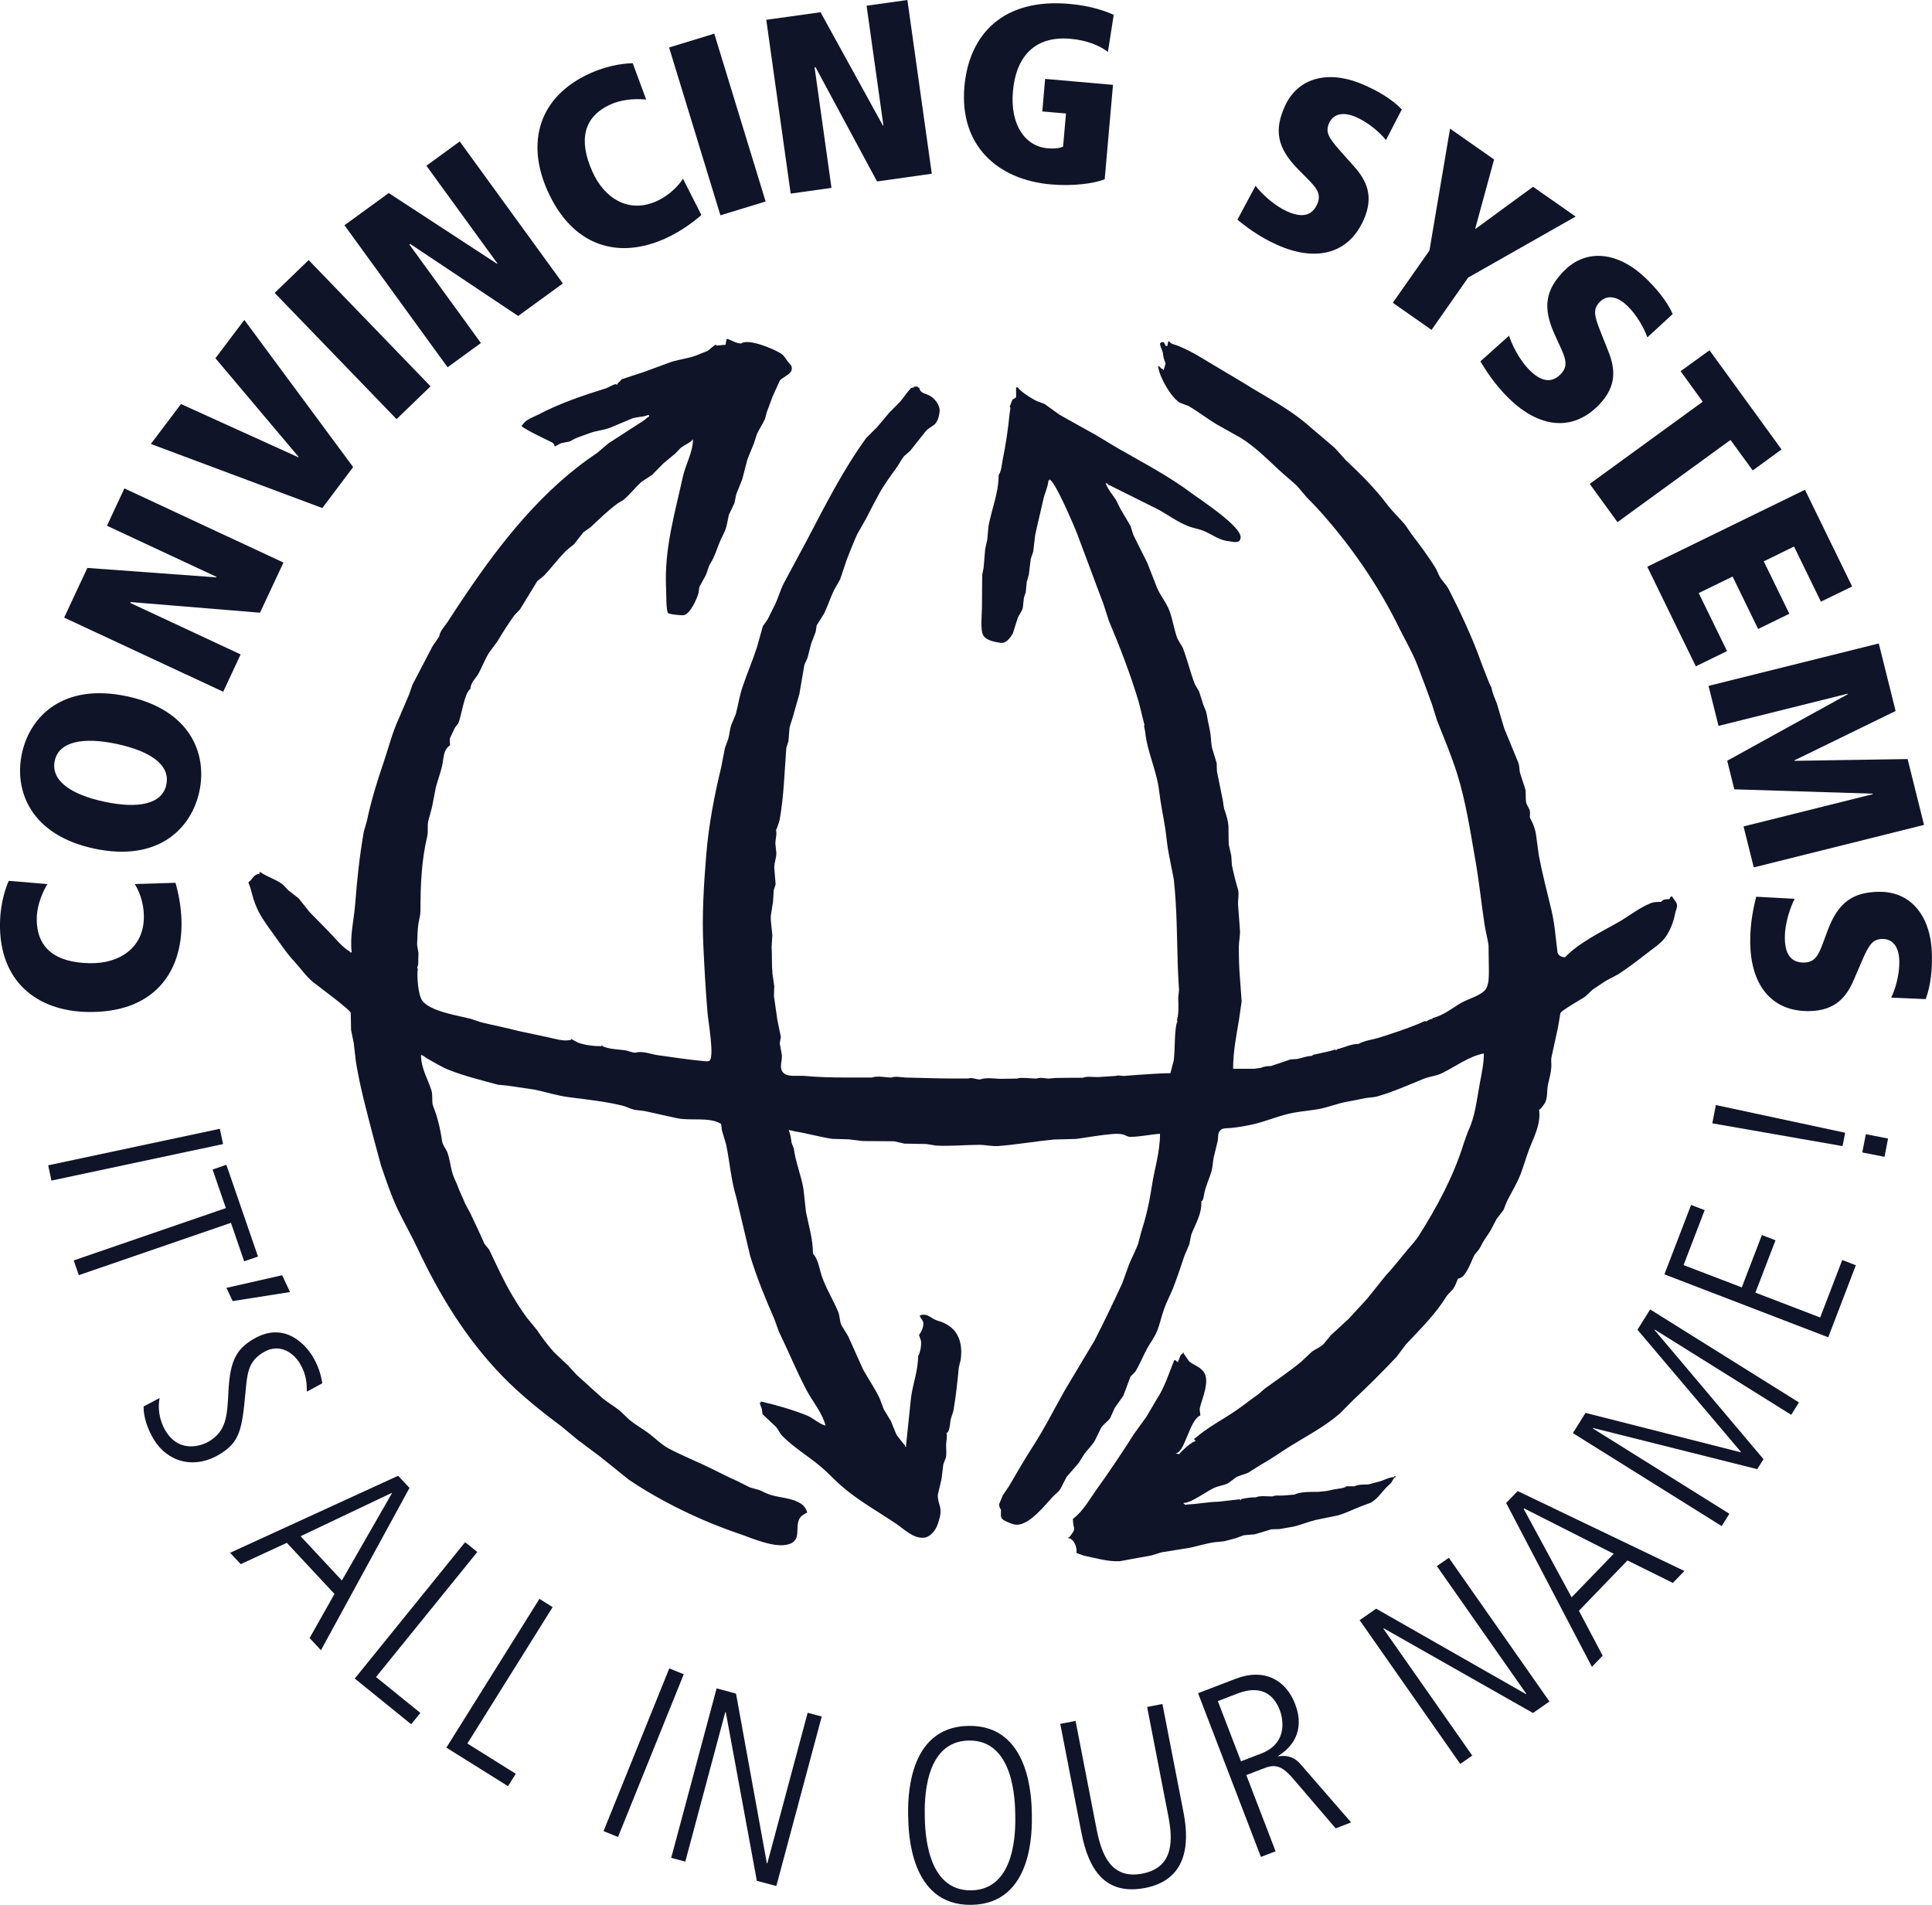 <?xml version="1.0" encoding="UTF-8"?>
<svg id="Ebene_2" xmlns="http://www.w3.org/2000/svg" viewBox="0 0 240 236.63">
  <defs>
    <style>
      .cls-1 {
        fill: #101429;
      }
    </style>
  </defs>
  <g id="Ebene_1-2" data-name="Ebene_1">
    <g>
      <path class="cls-1" d="M16.73,109.81c.37.57,1.18,2.11,1.14,4.21-.06,3.68-2.97,5.7-6.72,5.63-4.25-.07-6.65-1.87-6.58-5.61.03-1.84.9-3.54,1.32-4.22l-4.8-.4c-.23.53-1.04,2.42-1.09,5.26-.12,7.15,4.49,10.92,10.93,11.03,7.65.13,11.51-4.33,11.62-10.67.03-1.65-.22-3.53-.75-5.38l-5.06.16"/>
      <path class="cls-1" d="M12.97,99.59c-4.15-.88-6.69-2.63-6.17-5.08.51-2.41,3.54-2.98,7.69-2.1,4.22.9,6.69,2.63,6.17,5.05v.03c-.52,2.41-3.49,3-7.7,2.1M11.73,105.42c7.91,1.68,12.05-2.48,13.04-7.12.99-4.64-1.1-10.13-9.01-11.81-7.91-1.68-12.05,2.48-13.04,7.12-.99,4.64,1.1,10.13,9.01,11.81"/>
      <polygon class="cls-1" points="32.3 76.11 35.21 69.88 15.45 60.67 13.29 65.31 26.9 71.66 26.88 71.72 10.85 70.55 7.97 76.72 27.73 85.93 29.89 81.29 16.19 74.9 16.24 74.79 32.3 76.11"/>
      <polygon class="cls-1" points="40.04 63.11 43.87 58.02 30.35 39.74 26.76 44.5 37.09 56.75 37.05 56.8 22.48 50.19 18.74 55.15 40.04 63.11"/>
      <rect class="cls-1" x="40.86" y="31.29" width="5.87" height="21.8" transform="translate(-17.01 42.26) rotate(-44)"/>
      <polygon class="cls-1" points="64.37 39.25 69.92 35.21 57.11 17.57 52.97 20.59 61.8 32.74 61.75 32.77 48.29 23.98 42.79 27.98 55.6 45.62 59.74 42.61 50.86 30.38 50.96 30.3 64.37 39.25"/>
      <path class="cls-1" d="M84.85,22.19c-.36.57-1.42,1.96-3.33,2.82-3.37,1.5-6.42-.29-7.94-3.71-1.73-3.88-1.12-6.82,2.3-8.34,1.68-.75,3.59-.68,4.39-.59l-1.67-4.52c-.57.02-2.63.08-5.23,1.23-6.53,2.91-7.99,8.69-5.38,14.56,3.11,6.99,8.78,8.6,14.58,6.02,1.51-.67,3.11-1.69,4.56-2.95l-2.29-4.52"/>
      <rect class="cls-1" x="86.18" y="4.57" width="5.87" height="21.8" transform="translate(-.63 26.74) rotate(-17.01)"/>
      <polygon class="cls-1" points="108.95 22.54 115.75 21.58 112.72 0 107.65 .71 109.74 15.59 109.68 15.6 101.93 1.52 95.19 2.46 98.22 24.05 103.29 23.34 101.19 8.37 101.31 8.35 108.95 22.54"/>
      <path class="cls-1" d="M129.46,13.84l2.96.26-.36,4.11c-.49.24-1.18.27-1.93.21-2.74-.24-4.67-2.85-4.3-7.08.37-4.23,2.64-6.92,7.15-6.52,1.99.17,3.6.82,4.65,1.63l.72-4.61c-.88-.39-2.72-1.12-5.55-1.36-8.15-.71-12.43,3.74-13,10.3-.63,7.25,4.07,11.55,10.76,12.13,2.77.24,5.37-.12,6.67-.64l1.03-11.73-8.43-.74-.35,4.04"/>
      <path class="cls-1" d="M153.72,27.3c.88.7,2.57,2.07,4.96,3.13,4.65,2.07,8.78,1.24,10.72-3.12,1.32-2.97.31-4.92-1.12-6.55l-1.91-2.15c-1.41-1.59-1.72-2.27-1.27-3.3.55-1.23,1.81-1.45,3.41-.74,1.54.69,2.94,1.92,3.66,2.83l1.97-3.81c-1.33-1.38-3.15-2.36-4.67-3.03-4.22-1.88-8.2-1.09-9.88,2.68-1.26,2.82-1.05,5.04,1.66,7.78l.97.98c1.27,1.28,1.99,2.05,1.41,3.36-.56,1.26-1.66,1.82-3.69.92-1.91-.85-3.48-2.54-3.97-3.2l-2.26,4.22"/>
      <polygon class="cls-1" points="173.02 37.61 177.83 40.98 182.38 34.48 195.73 26.9 190.44 23.2 183.31 28.42 183.26 28.39 185.6 19.81 180.13 15.98 177.57 31.12 173.02 37.61"/>
      <path class="cls-1" d="M183.91,44.91c.59.96,1.71,2.82,3.59,4.64,3.66,3.54,7.82,4.17,11.14.73,2.26-2.34,1.98-4.52,1.19-6.54l-1.06-2.68c-.79-1.97-.84-2.72-.06-3.53.93-.97,2.2-.74,3.45.47,1.21,1.17,2.1,2.81,2.48,3.91l3.15-2.9c-.78-1.75-2.16-3.3-3.35-4.45-3.32-3.21-7.33-3.82-10.2-.86-2.15,2.22-2.71,4.38-1.1,7.88l.57,1.25c.76,1.64,1.17,2.61.17,3.64-.96.99-2.19,1.14-3.78-.4-1.5-1.45-2.4-3.58-2.64-4.37l-3.57,3.2"/>
      <polygon class="cls-1" points="197.48 60.11 200.93 64.86 214.97 54.65 217.73 58.44 221.31 55.83 212.36 43.51 208.77 46.11 211.52 49.9 197.48 60.11"/>
      <polygon class="cls-1" points="204.63 70.4 210.66 82.77 214.54 80.88 211.02 73.67 215.23 71.62 218.4 78.13 222.28 76.24 219.1 69.73 222.86 67.89 226.2 74.74 230.08 72.85 224.22 60.84 204.63 70.4"/>
      <polygon class="cls-1" points="214.56 94.5 215.44 98.05 232.63 98.59 232.65 98.65 216.59 102.66 217.86 107.75 239.01 102.47 236.97 94.29 222.92 94.51 222.91 94.45 235.48 88.32 233.39 79.93 212.24 85.2 213.48 90.17 229.53 86.17 229.55 86.23 214.56 94.5"/>
      <path class="cls-1" d="M218.16,111.38c-.26,1.1-.79,3.2-.74,5.82.09,5.09,2.58,8.48,7.36,8.4,3.25-.06,4.59-1.8,5.46-3.78l1.14-2.64c.84-1.95,1.33-2.52,2.45-2.54,1.34-.02,2.08,1.03,2.11,2.77.03,1.69-.5,3.48-1.01,4.52l4.28.18c.69-1.79.81-3.86.78-5.51-.08-4.62-2.48-7.89-6.6-7.82-3.09.05-5.01,1.18-6.35,4.8l-.48,1.29c-.63,1.7-1.02,2.67-2.45,2.7-1.37.02-2.35-.74-2.39-2.96-.04-2.09.83-4.23,1.22-4.96l-4.78-.26"/>
      <rect class="cls-1" x="5.94" y="142.47" width="21.8" height="1.94" transform="translate(-29.47 6.64) rotate(-12.01)"/>
      <polygon class="cls-1" points="26.41 145.28 28.06 150.07 9.16 156.57 9.79 158.4 28.69 151.9 30.33 156.68 32.05 156.09 28.12 144.69 26.41 145.28"/>
      <polygon class="cls-1" points="36.03 160.5 35.05 158.41 28.13 159.98 28.9 161.62 36.03 160.5"/>
      <path class="cls-1" d="M17.84,174.71c-.04,1.33.55,2.91,1.24,4.06,1.72,2.86,5.04,3.78,8.17,1.9,2.57-1.54,2.81-3.08,3.26-7.86.21-2.31.36-3.71,2.2-4.82,2.17-1.3,3.89.29,4.53,1.36.84,1.39.87,2.54.88,3.52l1.92-1.04c-.1-.53-.28-1.8-1.18-3.3-.66-1.1-3.3-4.65-7.45-2.15-2.11,1.27-2.83,2.75-3.03,6.41-.15,3.15-.26,4.96-2.43,6.27-.7.42-3.6,1.65-5.4-1.35-.29-.48-1.1-2.07-.72-4.05l-1.99,1.05"/>
      <path class="cls-1" d="M48.64,185.45l.04.05-6.21,10.83-5.13-5.5,11.3-5.37ZM28.58,192.88l1.32,1.42,5.73-2.65,5.92,6.35-3.09,5.48,1.41,1.51,11-20.16-1.41-1.51-20.88,9.57Z"/>
      <polygon class="cls-1" points="44.07 208.51 51.08 214.19 52.22 212.78 46.71 208.32 59.29 192.79 57.78 191.57 44.07 208.51"/>
      <polygon class="cls-1" points="55.45 217.09 63.11 221.88 64.07 220.34 58.06 216.58 68.65 199.64 67.01 198.61 55.45 217.09"/>
      <rect class="cls-1" x="69.05" y="216.75" width="21.8" height="1.94" transform="translate(-151.86 210.29) rotate(-68)"/>
      <polygon class="cls-1" points="83.38 230.78 85.13 231.25 90.1 212.67 90.16 212.69 94.02 233.64 96.44 234.28 102.08 213.23 100.33 212.76 95.32 231.46 95.26 231.45 91.43 210.38 89.02 209.73 83.38 230.78"/>
      <path class="cls-1" d="M114.88,225.61c-.03-1.72-.16-9.3,5.46-9.4,5.62-.1,5.75,7.49,5.78,9.21.03,1.72.16,9.3-5.46,9.4-5.62.1-5.75-7.49-5.78-9.21M112.82,225.64c.03,1.9.19,11.12,7.87,10.98,7.68-.13,7.52-9.34,7.49-11.25-.03-1.9-.19-11.12-7.88-10.98-7.68.13-7.52,9.35-7.49,11.25"/>
      <path class="cls-1" d="M134.34,227.66c.89,4.6,2.95,7.82,7.92,6.86,4.97-.97,5.59-5.1,4.77-9.33l-2.63-13.52-1.9.37,2.62,13.49c.56,2.88.8,6.43-3.21,7.21-3.83.74-5.05-2.26-5.68-5.48l-2.62-13.49-1.9.37,2.63,13.52"/>
      <path class="cls-1" d="M151.29,211.31l2.36-.91c1.28-.49,4.05-1.29,5.34,2.06.22.58,1.3,3.98-2.35,5.38l-2.48.95-2.88-7.49M156.65,230.66l1.81-.69-3.64-9.47,2.3-.88c1.46-.56,2.3-.11,3.65,1.48l5.15,6.02,1.92-.74-6.3-7.25c-.97-1.13-2.11-1.06-2.74-.95l-.02-.06c1.6-.98,3.43-2.99,2.1-6.46-1.14-2.97-3.83-4.48-7.36-3.13l-4.69,1.8,7.81,20.35Z"/>
      <polygon class="cls-1" points="181.4 219.12 182.89 218.08 171.85 202.32 171.91 202.28 190.43 212.79 192.48 211.36 179.98 193.51 178.49 194.54 189.6 210.4 189.55 210.44 170.95 199.83 168.9 201.26 181.4 219.12"/>
      <path class="cls-1" d="M189.28,187.42l.04-.05,11.14,5.64-5.23,5.41-5.96-11ZM197.75,207.06l1.34-1.39-2.95-5.58,6.03-6.25,5.64,2.79,1.43-1.48-20.71-9.93-1.43,1.48,10.65,20.35Z"/>
      <polygon class="cls-1" points="213.87 189.57 214.83 188.04 197.88 177.45 197.92 177.39 218.29 182.5 219.07 181.26 205.53 165.21 205.56 165.16 222.51 175.75 223.47 174.21 204.99 162.66 203.41 165.18 216.25 180.34 216.22 180.4 196.96 175.51 195.39 178.02 213.87 189.57"/>
      <polygon class="cls-1" points="227.11 166.12 230.54 157.17 228.85 156.52 226.11 163.66 218.06 160.57 220.56 154.07 218.87 153.42 216.37 159.92 209.14 157.15 211.76 150.32 210.07 149.68 206.76 158.3 227.11 166.12"/>
      <path class="cls-1" d="M234.1,143.7l.44-2.27-2.76-.54-.44,2.27,2.76.54ZM228.89,142.37l.32-1.66-16.06-3.44-.44,2.27,16.18,2.83Z"/>
      <path class="cls-1" d="M90.34,42.1c.56.15,1.1.57,1.72.57.92-.68,4.18.72,5.02,1.29.33.23.57.67.82,1,.23.29.52.47.46.9-.11.71-1.14.93-1.51,1.46-.29.63-.57,1.27-.86,1.9-.25.66-.49,1.32-.74,1.98-.07.27-.14.54-.21.81-.29.65-.71,1.26-1.01,1.91-.12.38-.25.76-.37,1.14-.27.66-.54,1.33-.81,1.99-.22.83-.43,1.67-.65,2.5-.25.62-.49,1.24-.74,1.85-.07.37-.15.74-.23,1.11-.23.47-.45.95-.68,1.42-.1.47-.2.95-.3,1.42-.19.75-.58,1.33-.86,2.02-.37.91-.61,1.76-1.13,2.59-.3.47-.38,1.08-.63,1.58-.25.45-.49.9-.75,1.35-.04.26-.07.52-.11.77-.19.71-1.02,2.62-1.85,2.76-.26.04-1.84-.11-1.95-.28-.23-.35-.2-2.47-.23-3.06-.24-4.99,1.12-9.4,2.09-13.88.32-1.47,1.25-3.04,1.25-4.59h-.11v.11c-.46.38-.96.57-1.41.91-.22.23-.44.46-.66.69-.5.41-1,.83-1.5,1.25-.47.48-.94.96-1.42,1.44-.42.28-.84.55-1.26.82-.81.71-1.43,1.58-2.29,2.28-.22.13-.45.27-.67.4-1.22.88-2.34,2-3.41,2.99-.29.21-.58.42-.88.62-.39.49-.77.99-1.16,1.48-.34.27-.67.55-1.01.82-.98,1.01-1.8,2.11-2.74,3.11-.27.22-.55.44-.82.66-.71,1.17-1.43,2.34-2.14,3.5-.24.25-.47.5-.71.75-.74,1.02-1.46,2.15-2.1,3.23-.36.5-.72.99-1.09,1.48-.46.77-.81,1.67-1.23,2.47-.33.61-1.03,1.18-1.03,1.95-.76.5-1.1,3.32-1.51,4.28-.14.18-.28.36-.42.54-.2.43-.41.87-.61,1.3-.07.26.01.61.01.88-.87.61-.77,1.53-.98,2.51-.19.87-.54,1.8-.78,2.68-.16.83-.32,1.66-.48,2.48-.15.58-.31,1.17-.47,1.75-.14.61.01,1.28-.13,1.9-.71,2.98-.84,6.03-.84,9.22,0,.62-.17,1.09-.25,1.61-.13.75-.11,1.65-.16,2.41-.03.45.12.84.16,1.26-.01.46-.02.92-.03,1.38-.01.18-.23.57-.05.57-.14.95.05,3.26.54,3.94.97,1.36,4.46,1.87,6.09,2.29.39.13.78.27,1.17.4,1.58.39,3.15.69,4.72,1.1,1.22.26,2.43.52,3.65.78.82.16,1.8.52,2.72.35.12-.03.15,0,.15-.15.28.15.57.31.85.46.86.32,1.98.45,2.94.45v-.11c.15,0,.11-.04.11.11.86.37,1.73.37,2.75.5.48.06.84.3,1.38.3.82-.25,1.89.19,2.65.3,1.91.26,3.7.55,5.61.73.23.02.82.14.97-.09.5-.8-.22-4.81-.31-5.89-.23-2.76-.39-5.57-.52-8.36-.18-3.69.05-7.45.35-11.12.3-3.8,1.01-7.47,1.87-11.03.15-.79.31-1.58.46-2.38.14-.38.28-.76.42-1.15.16-.58.18-1.17.37-1.72.18-.44.37-.87.55-1.31.32-1.17.45-2.25.84-3.38.55-1.66,1.27-3.32,1.81-4.99.24-.86.48-1.72.72-2.58.2-.29.41-.58.61-.87.28-.57.57-1.14.85-1.72.41-.81.67-1.75,1.05-2.57,1-1.86,1.99-3.71,2.99-5.57,2.26-4.31,4.44-8.64,7.34-12.65.46-.46.92-.91,1.37-1.37.49-.58.98-1.16,1.47-1.75.47-.48.95-.96,1.42-1.44.21-.22,1.07-1.47,1.18-1.47.06-.21.25-.23.46-.23v-.11c.18,0,.57-.09.57.11h.11c.13.7.71.7,1.24.96.67.33,1.37,1.2,1.3,2.01-.05.52-.24,1.3-.67,1.64-.33.26-.76.46-1.05.8-.65.81-1.29,1.62-1.93,2.43-.26.23-.52.46-.78.69-.34.42-.56.9-.86,1.33-.81,1.13-1.64,2.23-2.29,3.45-.53.97-1.05,1.97-1.55,2.95-.37.66-.74,1.31-1.11,1.96-.47,1.04-.89,2.09-1.29,3.14-.28.82-.55,1.64-.83,2.46-.26.45-.51.9-.76,1.34-.45.94-.77,1.95-1.22,2.89-.31.5-.62.99-.93,1.48-.04.27-.08.54-.13.82-.18.48-.37.95-.55,1.43-.15.6-.31,1.19-.46,1.79-.13.29-.26.58-.39.87-.2,1.2-.41,2.41-.62,3.62-.22.78-.44,1.56-.67,2.34-.16.67-.39,1.21-.55,1.84-.05.56-.09,1.12-.14,1.68-.09.27-.17.54-.26.81-.23,2.97-.31,6.09-.83,8.95-.04.22-.38,1.26-.46,1.26.16.53-.08,1.13-.07,1.72.04.38.08.77.12,1.15,0,.65-.26,1.17-.26,1.84.06.68.12,1.37.17,2.05-.07.24-.15.48-.23.72-.04.49-.07.98-.1,1.47-.09.57-.18,1.15-.27,1.72-.03.84.14,1.65.19,2.4-.03.5-.06,1-.09,1.5.07,1.08,0,2.2.11,3.33.07.5.15,1,.22,1.5-.01.41-.03.83-.04,1.24.14,1,.29,1.99.43,2.99.14.7.29,1.39.43,2.08-.05.27-.09.54-.14.81.09.45.17.9.25,1.35.13.76-.42,1.68.21,2.31.56.56,1.82.3,2.63.38,1.69.16,3.55.2,5.4.2h2.98c.64-.26,1.7,0,2.41,0,.49-.2,1.18-.02,1.72,0,2,.03,3.91.12,5.85.12h1.95c.45-.17,1.01.12,1.49.12.62-.26,1.72-.12,2.42-.08.72-.01,1.45-.02,2.17-.03.43-.19,1.81,0,2.41,0,.45-.18,1.01-.03,1.48,0,.31-.03.62-.05.93-.08,1.13-.02,2.22-.02,3.33-.02.57-.23,1.3-.06,1.94-.09.73-.05,1.46-.09,2.19-.14.34-.13.67.02,1.03,0,.46-.04.92-.07,1.38-.11.34-.02.69-.05,1.03-.07,1.08-.06,2.16-.16,3.33-.16.14-.54.28-1.07.42-1.61.17-1.51.06-3.02.32-4.46.03-.17.25-.46.06-.46.26-.85.2-1.93.17-2.87.03-.3.06-.61.1-.91-.05-.94-.12-1.91-.15-2.88-.12-3.72-.1-7.28-.5-10.89-.2-1-.39-2-.59-3-.23-1.1-.3-2.15-.47-3.3-.23-1.51-.57-3.02-.75-4.6-.29-2.56-1.49-4.9-1.75-7.46-.02-.21-.21-.8-.08-.8-.24-.95-.47-1.91-.71-2.86-1.03-3.44-2.32-6.8-3.71-10.08-.23-.72-.46-1.45-.7-2.17-1.1-2.87-2.15-5.78-3.24-8.64-.34-.9-2.83-6.76-3.46-6.76v.12h-.11c-.09.92-.47,1.57-.65,2.42-.32,1.44-.69,2.91-1,4.37-.08.68-.16,1.36-.24,2.04-.1.31-.21.62-.31.92-.08.65-.16,1.3-.24,1.95-.09.31-.17.62-.26.93-.04.41-.08.82-.12,1.24-.08.24-.15.47-.23.71-.05.42-.09.85-.14,1.27-.14.48-.48.83-.64,1.28-.2.63-.4,1.26-.6,1.89-.32.51-.81,1.26-1.53,1.15-.68-.1-1.74-.28-2.13-.91-.39-.64-.19-2.56-.17-3.41,0-1.38.02-2.75.03-4.13.06-.31.12-.61.18-.92.06-.76.13-1.52.19-2.28.09-.39.18-.77.26-1.16.05-.56.1-1.13.15-1.69.38-2.05,1.26-4.11,1.26-6.33.37-.56.37-1.27.51-1.94.38-1.87.67-3.79.86-5.75.01-.19.18-.8,0-.8.12-.29.23-.57.34-.86.08-.16.35-.11.35-.29h.11v-1.26h.23c.22.47,1.77,1.43,2.3,1.68.34.13.68.26,1.01.38.62.45,1.24.9,1.86,1.34,1.09.61,2.18,1.21,3.26,1.82,1.38.73,2.67,1.58,4.04,2.37,3.15,1.82,6.21,3.38,9.18,5.61,1.13.84,6.18,4.1,6.01,5.49-.1.8-.99.46-1.51.41-1.15-.1-2.1-.88-3.11-1.29-.61-.24-1.3-.34-1.89-.57-1.28-.51-2.44-1.35-3.64-2.03-2.02-1.01-4.04-2.01-6.05-3.02-.13-.07-.33-.08-.33-.27h-.23c.27.75.83,1.37,1.27,2.04.18.37.36.74.55,1.11.43.72.86,1.45,1.28,2.17.1.35.21.7.31,1.04.59,1.18,1.18,2.36,1.77,3.54.39,1.01.79,2.02,1.18,3.03.41,1,1.2,1.9,1.57,2.93.42,1.14.56,2.33,1,3.47.22.37.44.74.65,1.1.57,1.48.92,3.03,1.5,4.53.17.3.34.6.52.89.13.41.26.81.39,1.22.12.54.48,1.06.58,1.72.12.82.33,1.53.44,2.3.09.62.08,1.23.21,1.81.19.62.38,1.24.57,1.86,0,.34.02.67.03,1.01.24,1.19.48,2.38.72,3.56.05.19.15,1.26.24,1.26.2.63.41,1.24.47,1.96.01.76.02,1.52.03,2.28.11.47.22.94.32,1.41.03.4.06.81.08,1.22.12.54.24,1.08.37,1.62.14.5.28,1,.42,1.5.09.59-.05,1.11-.03,1.71.08,1.07.16,2.14.24,3.22.04.74-.14,1.36-.14,2.06,0,1.29.03,2.61.14,3.9.07.96.14,1.92.21,2.87-.11.77-.22,1.54-.33,2.3-.33,1.99-.73,3.9-.73,6.08h2.64c.27-.04.54-.08.8-.11.34-.17.84-.23,1.26-.23.3-.1.6-.2.89-.3.51-.18,1.02-.35,1.54-.52.26-.01.52-.03.77-.05.69-.11,1.2-.39,1.96-.39v-.11c.72-.16,1.45-.32,2.17-.49.23-.07.47-.13.7-.2v.11c.15,0,.11.04.11-.11.87-.21,1.82-.69,2.75-.69.71-.42,1.7-.51,2.5-.76,1.71-.54,3.41-1.1,5.07-1.78.16-.07.81-.44.81-.22.25-.16.47-.34.8-.34v-.11c1.41-.33,2.44-1.25,3.66-1.94.8-.45,2.58-.91,3.03-1.77.32-.63.31-1.45.31-2.25-.01-1.03-.03-2.06-.04-3.09-.12-.84-.36-1.67-.49-2.53-.41-2.68-.67-5.32-1.13-7.93-.65-3.71-1.21-7.45-2.32-10.96-.7-2.2-1.62-4.38-2.46-6.5-.2-.66-.41-1.33-.62-1.99-.61-1.68-1.2-3.27-1.84-4.93-.59-1.52-1.43-2.93-2.14-4.37-2.64-5.42-6.15-10.54-10.33-15.13-.41-.43-.82-.85-1.24-1.28-.4-.47-.81-.95-1.21-1.42-.77-.72-1.61-1.39-2.38-2.11-1.47-1.38-2.91-2.8-4.6-3.86-.96-.54-1.93-1.08-2.89-1.62-1.24-.72-2.37-1.62-3.6-2.34-.37-.14-.73-.28-1.1-.42-1.13-.68-2.53-3.22-2.68-4.42-.02-.14-.03-.11.11-.11.11.13.26.34.46.34v.12h.11c.08-.26.16-.52.23-.79-.08-.24-.16-.49-.25-.73-.03-.21-.06-.42-.09-.63-.09-.39-.35-.73-.35-1.18h.11v-.11h.34c.07.11.23.29.23.46h.23c.04-.19.08-.38.11-.57h.11c.27.38.68.38,1.09.55.77.31,1.57.71,2.3,1.12,1.96,1.17,3.92,2.34,5.88,3.51,2.57,1.62,5.26,2.96,7.66,4.95,1.22,1.04,2.44,2.07,3.65,3.11.45.5.91,1.01,1.36,1.51,1.83,1.72,3.64,3.52,5.11,5.47.69.92,1.51,1.67,2.25,2.54.27.39.53.78.8,1.17,1.05,1.37,2.09,2.76,2.99,4.21.21.33.33.76.53,1.1.29.5.85,1.04,1.09,1.52,1.51,2.93,2.95,6.03,4.07,9.15.3.84.65,1.65.97,2.5.1.21.21.42.3.62.13.75.42,1.3.67,1.98.31,1.02.61,2.05.91,3.07.58,1.42,1.17,2.84,1.75,4.26.15.41.12.75.19,1.2.23.7.46,1.4.68,2.1.1.48.01,1.09.09,1.58.07.46.49.82.49,1.28,0,.22,0,.44-.01.66.1.2.21.41.31.62.19.43.34.87.43,1.37.12.91.25,1.81.37,2.72.42,2.24,1.03,4.54,1.56,6.77.25,1.07.42,2.22.53,3.35.08.64.16,1.28.23,1.92.11.4.52.6.94.6,1.67-1.79,4.56-3.18,6.65-4.37,1.29-.75,2.55-1.76,3.94-2.33.4-.17.85-.18,1.34-.18.21-.33.63-.34,1.03-.34.07-.17.12-.34.34-.34.15.36.54.63.6,1.04.05.39-.16.69-.22,1.03-.19,1.05-.61,2.16-1.21,2.99-.58.8-1.45,1.34-2.19,1.92-1.2.93-2.43,1.89-3.68,2.69-.51.27-1.02.54-1.52.81-.53.35-1.06.7-1.59,1.05-.42.33-.76.78-1.21,1.06-.43.26-2.75,1.61-2.86,1.9-.1.59-.2,1.18-.3,1.77-.28,1.27-.55,2.54-.83,3.81-.05.39.03.73,0,1.14-.04.66-.25,1.48-.4,2.09-.21.88.02,1.82-.51,2.53-.12.15-.43.66-.61.66.24,1.87-.66,3.39-1.24,4.94-.38,1.01-.68,2.06-1.06,3.08-.44,1.15-1.13,2.24-1.68,3.34-.15.37-.29.73-.44,1.1-.29.38-.57.76-.86,1.13-.24.46-.49.93-.73,1.39-.31.53-.68.99-.98,1.52-.15.27-.29.54-.44.81-.2.25-.4.49-.6.74-.37.68-1.07,2.93-2.04,2.93-.18.43-.35.95-.63,1.32-.25.27-.5.54-.75.81-1.41,2.3-3.24,4.08-5.1,6.06-.38.51-.75,1.01-1.13,1.51-1.77,1.89-3.6,3.7-5.46,5.44-.53.54-1.06,1.08-1.59,1.61-1.93,1.67-4.08,2.77-6.17,4.07-1.2.74-2.35,1.59-3.59,2.26-.55.35-1.1.7-1.66,1.05-.47.17-.93.34-1.4.5-.36.27-.73.54-1.1.81-.56.27-1.21.32-1.77.59-.88.41-2.81,1.85-3.73,1.85v.11h.11v.11c.46-.04.92-.07,1.38-.11.3-.04.61-.07.92-.11.38-.04.77-.08,1.15-.12.27-.01.53-.03.8-.04.84-.1,1.69-.19,2.53-.29.13-.03.11-.05.11.1.15,0,.11.04.11-.12.59-.14,1.16-.23,1.84-.23.53-.24,1.45-.11,2.06-.11.34-.16.85-.11,1.26-.11.5-.04,1-.08,1.49-.12.76-.38,2.04-.34,2.98-.34.34-.04.69-.07,1.03-.11.19-.04.38-.08.57-.12.27-.12,1.84-.21,1.84-.46h1.03c.45-.23,1.17-.23,1.72-.23.52-.14,1.05-.28,1.57-.42.52-.17,1.05-.49,1.64-.49v-.11h.23v.11h-.11c-.27.26-.31.42-.49.72-.19.18-.37.35-.56.52-.68.71-1.11,1.43-1.96,1.93-.45.17-.9.34-1.35.51-.91.35-1.82.82-2.77,1.08-.91.19-1.82.37-2.73.56-.93.22-1.85.62-2.77.83-.57.1-1.15.21-1.72.3-.34.01-.67.02-1.01.03-.69.2-1.37.41-2.06.62-.46.04-.91.08-1.37.12-.36.13-.72.27-1.08.39-.46.12-.91.24-1.37.36-.41.04-.82.08-1.23.12-.95.14-2.06.47-3.01.68-1.18.19-2.35.38-3.53.57-.42.13-.85.26-1.27.39-1.3.24-2.6.47-3.9.71-1.51.09-3.07-.41-4.47-.68-.31-.11-.61-.22-.92-.33v-.12c.08-.58-.35-1.72-1.03-1.72v-.11h.12c1.02-1.29.46-.84.46-2.29,1.26-.95,2.03-2.39,2.92-3.63,1.63-2.26,3.17-4.57,4.66-6.91.51-.71,1.02-1.41,1.53-2.12.43-.72.85-1.45,1.28-2.17.94-1.39,1.49-3.12,2.11-4.67.06-.15.05-.23.23-.23.09.1.18.23.35.23v-.11c.16-.23.24-.92.57-.92v-.11c.15,0,.12-.04.12.11.22.31.44.63.65.94.58.51,1.28.62,1.8,1.29.86,1.12-.17,3.32-.43,4.44-.1.4.04.62.04,1.01-1.4.57-1.9,4.7-3.1,4.7.16.04.31.08.46.11.31-.39,1.6-1.61,2.06-1.61-.08-.13-.32-.34-.11-.34,1.55-1.35,3.33-2.27,5-3.39.97-.66,1.9-1.41,2.86-2.08.3-.26.6-.52.9-.77,1.47-1.06,3.02-2.11,4.43-3.27.43-.41.87-.81,1.3-1.22.49-.41,1.05-.54,1.52-1.01.29-.36.59-.72.88-1.08.74-.68,1.48-1.35,2.21-2.03.77-.84,1.54-1.67,2.31-2.51.77-.96,1.53-1.91,2.3-2.87,1-1.06,1.85-2.2,2.78-3.29.48-.56.94-1.05,1.32-1.64,2.32-3.67,4.31-7.36,5.61-11.53.04-.15.54-1.5.54-1.5.87-1.81,1.04-3.76,1.43-5.84.22-1.18.52-2.55.52-3.8-1.88.36-3.52,1.63-5.2,2.45-.73.36-1.59.41-2.33.72-1.88.77-3.7,1.58-5.68,2.16-.49.14-1.06.13-1.57.23-.76.15-1.47.31-2.29.45-1,.18-2.03.58-3.01.81-1.13.25-2.41.33-3.54.54-1.72.31-3.26,1.02-4.95,1.42-.91.21-1.93.39-2.86.48-.42.04-.85-.01-1.17.17-.03.02-.06.05-.1.08-.4.38-.27.86-.37,1.38-.16.66-.31,1.32-.48,1.97-.13.61-.12,1.19-.28,1.77-.28.96-.75,1.88-.93,2.91-.04.2-.11.81-.34.81.1,1.55-.73,2.83-1.24,4.14-.08.42-.17.83-.26,1.25-.2.47-.4.94-.6,1.41-.46,1.38-.9,2.71-1.43,4.06-.34.84-.82,1.73-1.11,2.58-.32.89-.5,1.82-.85,2.69-.34.84-.93,1.56-1.34,2.36-.46.88-.85,1.85-1.37,2.69-.2.21-.4.42-.6.62-.29.79-.58,1.58-.88,2.36-.36.51-.72,1.02-1.08,1.53-.19.42-.38.85-.57,1.27-.32.42-.79.73-1.11,1.18-.25.52-.5,1.04-.76,1.56-.35.62-.87,1.09-1.3,1.66-.24.38-.48.77-.72,1.15-.51.58-1.01,1.17-1.52,1.75-.25.49-.51.99-.76,1.48-.26.42-.68.67-1,1.03-1,1.09-2.7,3.23-4.21,3.41-.51.06-.98-.16-1.38-.33-.98-.43-.79-.59-.79-1.53-.17-.21-.23-.38-.23-.69.15-.36.3-.72.45-1.09.25-.38.51-.75.76-1.12.97-1.65,1.92-3.32,2.97-4.94,1.45-2.24,2.65-4.65,3.96-6.96,1.24-2.08,2.48-4.15,3.72-6.23,1.2-2.35,2.33-4.71,3.44-7.11.28-.78.56-1.56.84-2.34.35-.83.78-1.65,1.1-2.48.12-.48.25-.95.38-1.43.63-1.99,1.03-3.71,1.36-5.87.32-2.15,1-4.09,1-6.43-1.16.07-2.49.38-3.67.38-.35,0-.56-.17-.84-.27-.36-.12-.93-.12-1.33-.09-1.53.12-3.09.42-4.6.62-.91.02-1.83.05-2.74.07-2.25.22-4.62.63-6.89.81-.76.06-1.59-.15-2.4-.15-1.71,0-3.62.2-5.39.09-.38-.06-.77-.13-1.15-.19-.92-.02-1.83-.03-2.75-.05-.42-.1-.84-.19-1.27-.29-1.3-.01-2.6-.02-3.9-.03-.57-.07-1.15-.14-1.72-.21-.68-.02-1.37-.04-2.05-.06-1.61-.24-3-.66-4.59-.92-.27-.06-.54-.12-.81-.18v.11c.2.4.27,1.01.33,1.47.09.24.19.48.28.71.22,1.72.92,3.35,1.2,5.04.1.95.21,1.9.31,2.85.34,1.7.87,3.39.87,5.17.66.7.8,1.93,1.11,2.84.53,1.54,1.42,2.92,2.03,4.42.21.51.16,1.13.4,1.64.28.45.55.91.83,1.36.61,1.36,1.22,2.72,1.83,4.08.68,1.26,1.51,2.4,2.11,3.71.16.43.33.87.49,1.3.29.48.59.97.88,1.46.23.55.46,1.11.68,1.66.1.18,1.09,1.41,1.1,1.41v.11h.11v-.23c.2-1.95.41-3.9.61-5.85.22-1.71.88-3.37.88-5.17.27-.4.44-1.42.35-1.93-.08-.24-.16-.47-.24-.71.3-.35.69-1.2.49-1.69-.1-.24-.38-.43-.38-.72.93-.38,1.4.42,2.19.64,2.27.62,3.23,2.31,2.88,4.87-.08.31-.15.61-.23.92-.18,1.84-.35,3.5-.65,5.27-.1.57-.37.98-.42,1.61-.03.29-.13,1.27-.46,1.27.12.59-.06,1.01-.05,1.6,0,.48.07,1.02-.03,1.48-.1.28-.21.56-.32.84-.07.6-.15,1.2-.22,1.81-.15.65-.3,1.31-.46,1.96-.04.75.27,1.19.33,1.84.06.67-.16,1.24-.34,1.81-.25.74-.9,1.63-1.79,1.69-1.28.08-2.41-1.09-3.36-1.73-2.3-1.55-4.81-2.93-6.92-4.8-.87-.77-1.66-1.64-2.55-2.38-1.52-1.26-3.25-2.3-4.66-3.71-.37-.37-.52-.84-.86-1.2-.54-.51-1.09-1.02-1.63-1.53-.03-.21-.05-.42-.08-.63-.07-.29-.24-.5-.24-.83h.12v-.12c1.97.46,3.98,1.03,5.82,1.78.52.21,1.74,1.2,2.21,1.2-.42-1.62-1.61-2.95-2.36-4.39-1.25-2.37-2.25-4.84-3.42-7.24-.2-.55-.4-1.09-.6-1.64-1.11-2.53-2.14-5.06-2.97-7.75-.58-2.44-1.15-4.89-1.74-7.34-.65-2.1-.8-4.33-1.25-6.51-.18-.61-.36-1.21-.54-1.82-.05-.18-.01-.83-.2-.83-1.44-.82-3.69-.29-5.38-.65-1.34-.29-2.68-.59-4.02-.89-.42-.05-.84-.1-1.26-.15-.51-.12-1-.41-1.53-.53-2.17-.52-4.35-.75-6.62-1.04-1.47-.19-2.86-.65-4.26-.94-1.1-.16-2.21-.32-3.32-.49-.41-.04-.82-.08-1.23-.12-2.02-.55-4.15-1.07-6.07-1.83-.98-.39-1.85-.95-2.76-1.45-.19-.11-.49-.41-.72-.41,0,1.67.84,2.95,1.29,4.39.18.57.05,1.17.16,1.79.14.4.29.8.43,1.19.33,1.06.57,2.16.73,3.29.08.59.5.98.69,1.51.27.81.36,1.64.59,2.47.18.66.58,1.32.8,2,.05.15.6,1.37.6,1.37.21.57.56,1.1.83,1.64.62,1.28,1.19,2.52,1.77,3.82.19.24.39.48.58.72.92,1.91,1.77,3.84,2.87,5.68.55.92,1.16,1.9,1.81,2.76.43.52.85,1.05,1.28,1.57.61.93,1.34,1.88,2.1,2.73.55.52,1.11,1.04,1.66,1.56.38.42.77.84,1.15,1.25,1.06.96,2.13,1.92,3.19,2.88.67.55,1.46,1.01,2.14,1.54.37.35.74.71,1.11,1.06.81.71,1.79,1.22,2.63,1.87.81.63,1.5,1.34,2.39,1.81,1.78.93,3.63,1.66,5.42,2.55,1.01.5,1.98,1,3.01,1.45.55.27,1.1.55,1.64.82.37.1.75.21,1.12.31.47.18.86.43,1.36.59,1.36.42,2.72.37,3.9,1.15.3.2.71.74.71,1.12h-.12c-.31.2-.66.37-.84.73-.58,1.13.31,2.61-1.28,3.14-1.76.58-4.73-.8-6.26-1.31-4.67-1.59-9.56-3.94-13.64-6.69-1.19-.95-2.37-1.91-3.56-2.86-.94-.71-1.89-1.41-2.83-2.12-.65-.53-1.29-1.06-1.93-1.6-2.55-1.91-5.15-3.97-7.44-6.34-4.57-4.72-7.84-10.18-10.52-15.87-.73-1.56-1.6-3.07-2.35-4.62-.87-1.79-1.51-3.74-2.16-5.62-.34-1.25-.67-2.5-1.01-3.75-.77-2.98-1.59-5.97-2.1-9.08-.09-.8-.18-1.6-.28-2.4-.11-.54-.22-1.07-.33-1.61-.01-.71-.03-1.42-.04-2.14-.12-.41-4.03-3.29-4.63-3.77-.92-.73-1.53-1.68-2.3-2.51-1.06-1.13-1.86-2.37-2.74-3.58-.7-.97-1.46-1.99-1.95-3.06-.38-.82-.61-1.7-.85-2.6-.08-.23-.16-.46-.25-.69.52-.3.64-1.03,1.38-1.03v-.23h.11c.88.62,1.97.9,2.81,1.56.22.23.44.46.66.69.43.34.86.68,1.29,1.01.46.58.92,1.15,1.38,1.73.8.81,1.59,1.61,2.38,2.42.69.71,1.74,2.02,2.6,2.45v.11h.23c-.25-1.99.27-3.99.43-5.97.24-3.1.55-6.08,1.08-9.05.13-.43.25-.85.37-1.28.53-2.52,1.25-4.86,2.06-7.23.63-1.85,1.09-3.74,1.9-5.49.43-1.01.86-2.01,1.29-3.02.14-.41.29-.82.43-1.23.83-1.59,1.66-3.18,2.49-4.77.13-.24.84-1.13.84-1.3.12-.63.63-1.12.98-1.64.76-1.17,1.5-2.3,2.28-3.45,4.42-6.55,9.59-13.11,16.3-17.58.49-.42.98-.83,1.47-1.24,1.47-.95,2.94-1.9,4.41-2.85.17-.1.39-.42.6-.42v-.23h-.12c-.57.26-1.33.22-1.92.41-.93.39-1.86.78-2.79,1.17-.84.32-1.78.37-2.59.69-.58.23-1.17.4-1.74.65-.24.13-.48.25-.72.38-.34.06-.67.13-1.01.19-.27.14-.55.28-.82.42-.05-.23-.1-.34-.3-.49-.08-.06-4.62-2.15-3.72-2.15.36-.7,1.36-.99,2.02-1.34,2.62-1.38,5.52-2.36,8.41-3.26.19-.06,1.27-.7,1.27-.45.15,0,.12.04.12-.12.19-.18.37-.37.55-.55.91-.3,1.82-.59,2.74-.9,1.16-.43,2.32-.85,3.48-1.28.95-.28,2.04-.41,2.96-.75.49-.2.98-.39,1.47-.59.25-.14.79-.76,1.07-.76v.11c.38-.04.77-.08,1.15-.11.04-.23.08-.46.12-.69"/>
    </g>
  </g>
</svg>